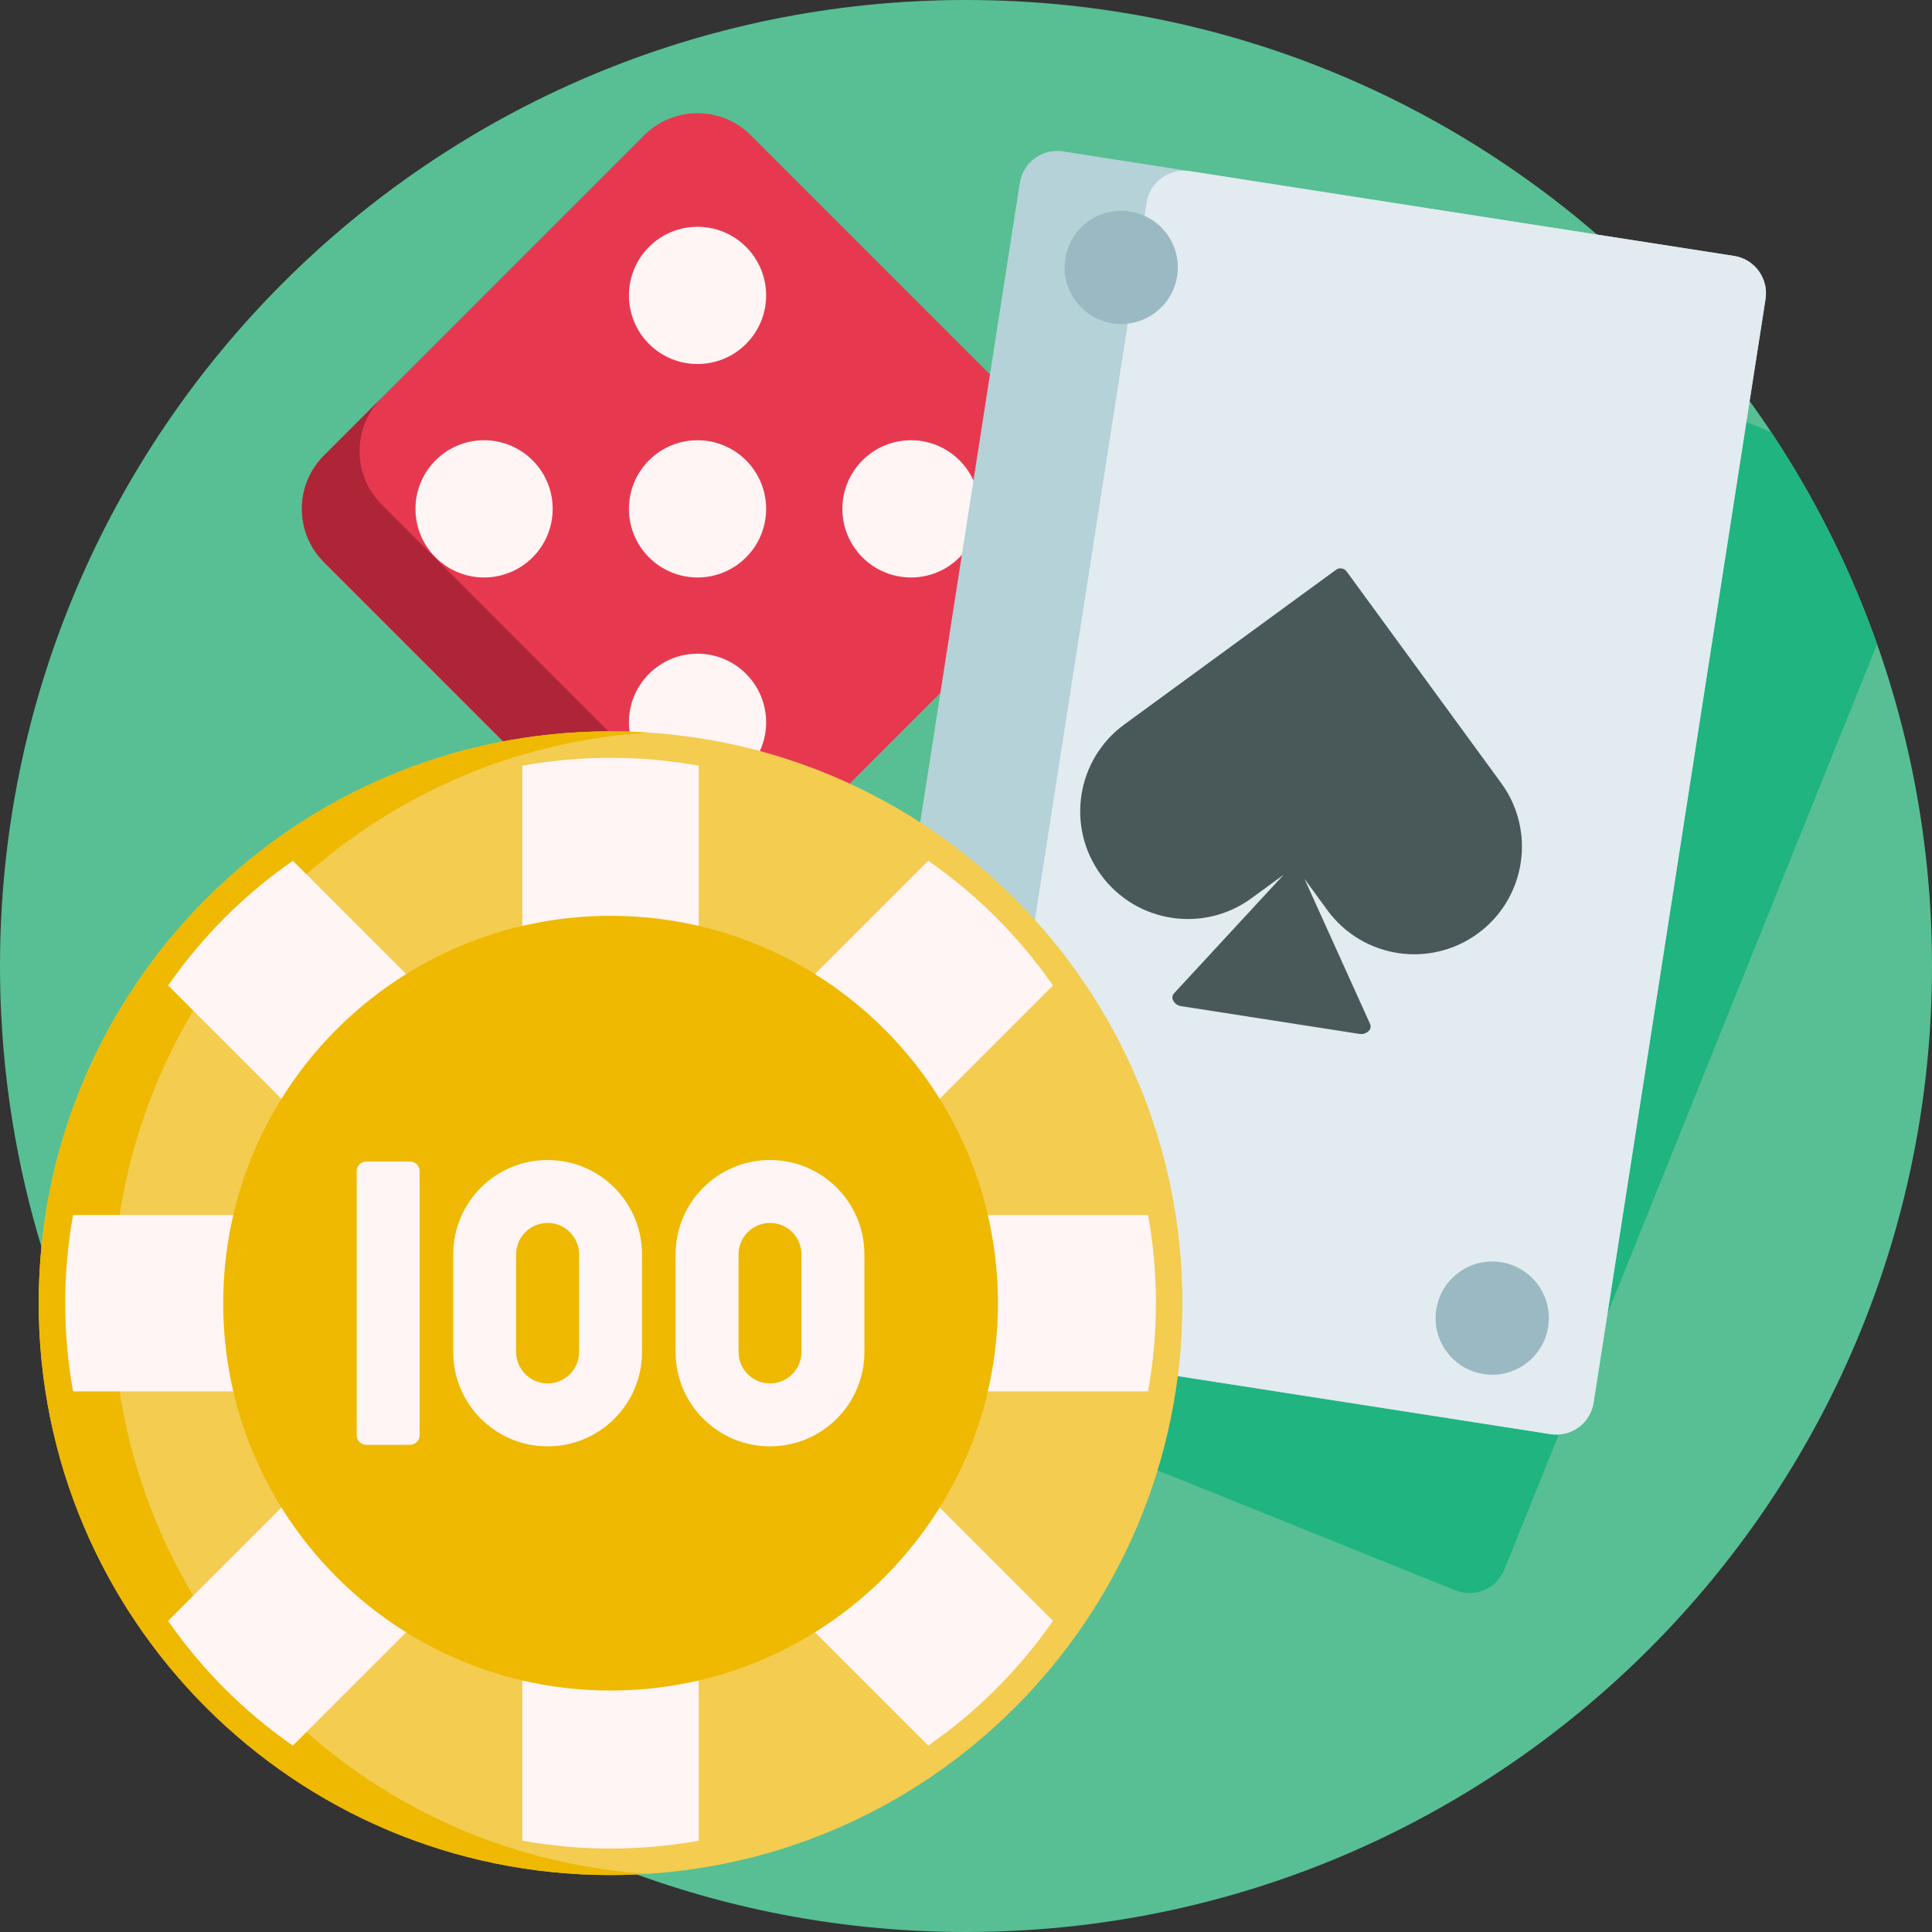 <?xml version="1.0" encoding="UTF-8"?> <svg xmlns="http://www.w3.org/2000/svg" width="60" height="60" viewBox="0 0 60 60" fill="none"><rect x="0" y="0" width="60" height="60" fill="#333333" stroke="none"/><g clip-path="url(#clip0_784_8113)"><path d="M60 30C60 46.569 46.569 60 30 60C13.431 60 0 46.569 0 30C0 13.431 13.431 0 30 0C46.569 0 60 13.431 60 30Z" fill="#57BF93"></path><path d="M32.765 17.389L23.248 26.906C22.372 27.782 20.952 27.782 20.076 26.906L10.559 17.389C9.683 16.513 9.683 15.093 10.559 14.217L20.076 4.7C20.952 3.824 22.372 3.824 23.248 4.7L32.765 14.217C33.642 15.093 33.642 16.513 32.765 17.389Z" fill="#FFF5F5"></path><path d="M20.005 4.202L10.062 14.146C9.146 15.061 9.146 16.545 10.062 17.46L20.005 27.404C20.921 28.319 22.404 28.319 23.32 27.404L33.263 17.46C34.179 16.545 34.179 15.061 33.263 14.146L23.32 4.202C22.404 3.287 20.92 3.287 20.005 4.202ZM23.169 23.939C22.337 24.771 20.988 24.771 20.156 23.939C19.324 23.107 19.324 21.758 20.156 20.926C20.988 20.093 22.337 20.093 23.169 20.926C24.001 21.758 24.001 23.107 23.169 23.939ZM16.54 17.31C15.708 18.142 14.359 18.142 13.527 17.31C12.695 16.478 12.695 15.129 13.527 14.296C14.359 13.464 15.708 13.464 16.54 14.296C17.372 15.129 17.372 16.478 16.54 17.31ZM23.169 17.31C22.337 18.142 20.988 18.142 20.156 17.31C19.324 16.478 19.324 15.129 20.156 14.296C20.988 13.464 22.337 13.464 23.169 14.296C24.001 15.129 24.001 16.478 23.169 17.31ZM29.798 17.31C28.966 18.142 27.617 18.142 26.785 17.31C25.953 16.478 25.953 15.129 26.785 14.296C27.617 13.464 28.966 13.464 29.798 14.296C30.63 15.129 30.63 16.478 29.798 17.31ZM23.169 10.681C22.337 11.513 20.988 11.513 20.156 10.681C19.324 9.849 19.324 8.5 20.156 7.667C20.988 6.835 22.337 6.835 23.169 7.667C24.001 8.5 24.001 9.848 23.169 10.681Z" fill="#E63950"></path><path d="M25.112 25.612L23.32 27.404C22.404 28.319 20.921 28.319 20.005 27.404L10.062 17.46C9.146 16.545 9.146 15.061 10.062 14.146L11.854 12.354C10.938 13.269 10.938 14.753 11.854 15.668L21.797 25.612C22.713 26.527 24.197 26.527 25.112 25.612Z" fill="#AE2538"></path><path d="M58.293 20.007L46.722 48.739C46.48 49.339 45.798 49.63 45.197 49.388L29.327 42.996C28.726 42.755 28.436 42.072 28.677 41.472L41.636 9.295C41.877 8.695 42.56 8.404 43.16 8.646L55 13.414C56.365 15.468 57.472 17.682 58.293 20.007Z" fill="#1FB480"></path><path d="M48.153 44.538L27.311 41.292C26.671 41.192 26.233 40.593 26.333 39.953L31.671 5.679C31.771 5.04 32.37 4.602 33.01 4.702L53.852 7.948C54.492 8.047 54.929 8.647 54.83 9.286L49.491 43.56C49.392 44.2 48.792 44.638 48.153 44.538Z" fill="#B4D2D7"></path><path d="M48.153 44.538L31.248 41.905C30.608 41.805 30.17 41.206 30.27 40.566L35.608 6.292C35.708 5.653 36.307 5.215 36.947 5.315L53.852 7.948C54.492 8.047 54.929 8.647 54.83 9.286L49.491 43.56C49.392 44.2 48.793 44.638 48.153 44.538Z" fill="#E1EBF0"></path><path d="M36.557 8.575C36.408 9.534 35.509 10.191 34.55 10.041C33.591 9.892 32.934 8.993 33.084 8.034C33.233 7.075 34.132 6.418 35.091 6.568C36.05 6.717 36.707 7.616 36.557 8.575ZM46.613 39.198C45.654 39.049 44.755 39.705 44.605 40.665C44.456 41.624 45.112 42.523 46.072 42.672C47.031 42.822 47.93 42.165 48.079 41.206C48.229 40.246 47.572 39.348 46.613 39.198Z" fill="#9BB9C3"></path><path d="M45.894 28.992C44.402 30.081 42.31 29.756 41.221 28.264L40.511 27.292L42.55 31.801C42.565 31.835 42.57 31.872 42.564 31.908C42.559 31.944 42.542 31.978 42.518 32.006C42.481 32.046 42.435 32.077 42.384 32.095C42.333 32.113 42.277 32.119 42.224 32.11L36.675 31.246C36.621 31.238 36.571 31.216 36.528 31.184C36.485 31.152 36.451 31.109 36.428 31.06L36.427 31.059C36.411 31.025 36.406 30.987 36.412 30.95C36.417 30.913 36.434 30.878 36.459 30.851L39.865 27.166L38.864 27.897C37.372 28.986 35.28 28.661 34.191 27.169C33.101 25.678 33.427 23.586 34.919 22.497L41.492 17.695C41.517 17.677 41.545 17.664 41.575 17.656C41.605 17.649 41.636 17.648 41.666 17.653C41.697 17.657 41.726 17.668 41.752 17.684C41.779 17.7 41.801 17.721 41.82 17.746L46.621 24.319C47.711 25.811 47.385 27.902 45.894 28.992Z" fill="#495959"></path><path d="M36.721 40.471C36.721 50.28 28.77 58.231 18.961 58.231C9.153 58.231 1.202 50.28 1.202 40.471C1.202 30.663 9.153 22.712 18.961 22.712C28.77 22.712 36.721 30.663 36.721 40.471Z" fill="#F3CC50"></path><path d="M20.112 58.193C19.732 58.217 19.348 58.231 18.961 58.231C9.153 58.231 1.202 50.28 1.202 40.471C1.202 30.663 9.153 22.712 18.961 22.712C19.348 22.712 19.732 22.726 20.112 22.75C10.841 23.343 3.504 31.05 3.504 40.471C3.504 49.893 10.841 57.599 20.112 58.193Z" fill="#EEB900"></path><path d="M35.654 43.211H25.576L32.702 50.337C31.651 51.849 30.339 53.162 28.827 54.212L21.701 47.086V57.164C19.889 57.49 18.033 57.49 16.221 57.164V47.086L9.095 54.212C7.583 53.162 6.271 51.85 5.22 50.337L12.346 43.211H2.269C1.942 41.399 1.942 39.544 2.269 37.732H12.347L5.221 30.606C6.271 29.093 7.583 27.781 9.095 26.731L16.221 33.857V23.779C18.033 23.453 19.889 23.453 21.701 23.779V33.857L28.827 26.731C30.339 27.781 31.651 29.093 32.702 30.606L25.576 37.732H35.654C35.98 39.544 35.98 41.399 35.654 43.211Z" fill="#FFF5F5"></path><path d="M30.991 40.471C30.991 47.115 25.605 52.501 18.961 52.501C12.318 52.501 6.932 47.115 6.932 40.471C6.932 33.828 12.318 28.442 18.961 28.442C25.605 28.442 30.991 33.828 30.991 40.471Z" fill="#EEB900"></path><path d="M13.032 36.371V44.572C13.032 44.651 13.001 44.727 12.945 44.782C12.889 44.838 12.813 44.87 12.734 44.87H11.375C11.296 44.87 11.22 44.838 11.164 44.782C11.108 44.727 11.077 44.651 11.077 44.572V36.371C11.077 36.292 11.108 36.216 11.164 36.161C11.22 36.105 11.296 36.073 11.375 36.073H12.734C12.813 36.073 12.889 36.105 12.945 36.16C13.001 36.216 13.032 36.292 13.032 36.371ZM19.939 38.957V41.986C19.939 43.606 18.626 44.918 17.006 44.918C15.387 44.918 14.075 43.606 14.075 41.986V38.957C14.075 37.337 15.387 36.025 17.006 36.025C18.626 36.025 19.939 37.337 19.939 38.957ZM17.984 38.957C17.984 38.697 17.881 38.449 17.698 38.266C17.514 38.082 17.266 37.979 17.006 37.979C16.747 37.979 16.499 38.082 16.315 38.266C16.132 38.449 16.029 38.697 16.029 38.957V41.986C16.029 42.245 16.132 42.494 16.315 42.677C16.499 42.861 16.747 42.964 17.006 42.964C17.266 42.964 17.514 42.861 17.698 42.677C17.881 42.494 17.984 42.245 17.984 41.986V38.957ZM26.845 38.957V41.986C26.845 43.606 25.532 44.918 23.913 44.918C22.294 44.918 20.981 43.606 20.981 41.986V38.957C20.981 37.337 22.294 36.025 23.913 36.025C25.532 36.025 26.845 37.337 26.845 38.957ZM24.89 38.957C24.89 38.697 24.787 38.449 24.604 38.266C24.421 38.082 24.172 37.979 23.913 37.979C23.654 37.979 23.405 38.082 23.222 38.266C23.039 38.449 22.936 38.697 22.936 38.957V41.986C22.936 42.245 23.039 42.494 23.222 42.677C23.405 42.861 23.654 42.964 23.913 42.964C24.172 42.964 24.421 42.861 24.604 42.677C24.787 42.494 24.89 42.245 24.89 41.986V38.957Z" fill="#FFF5F5"></path></g><defs><clipPath id="clip0_784_8113"><rect width="60" height="60" fill="white"></rect></clipPath></defs></svg> 